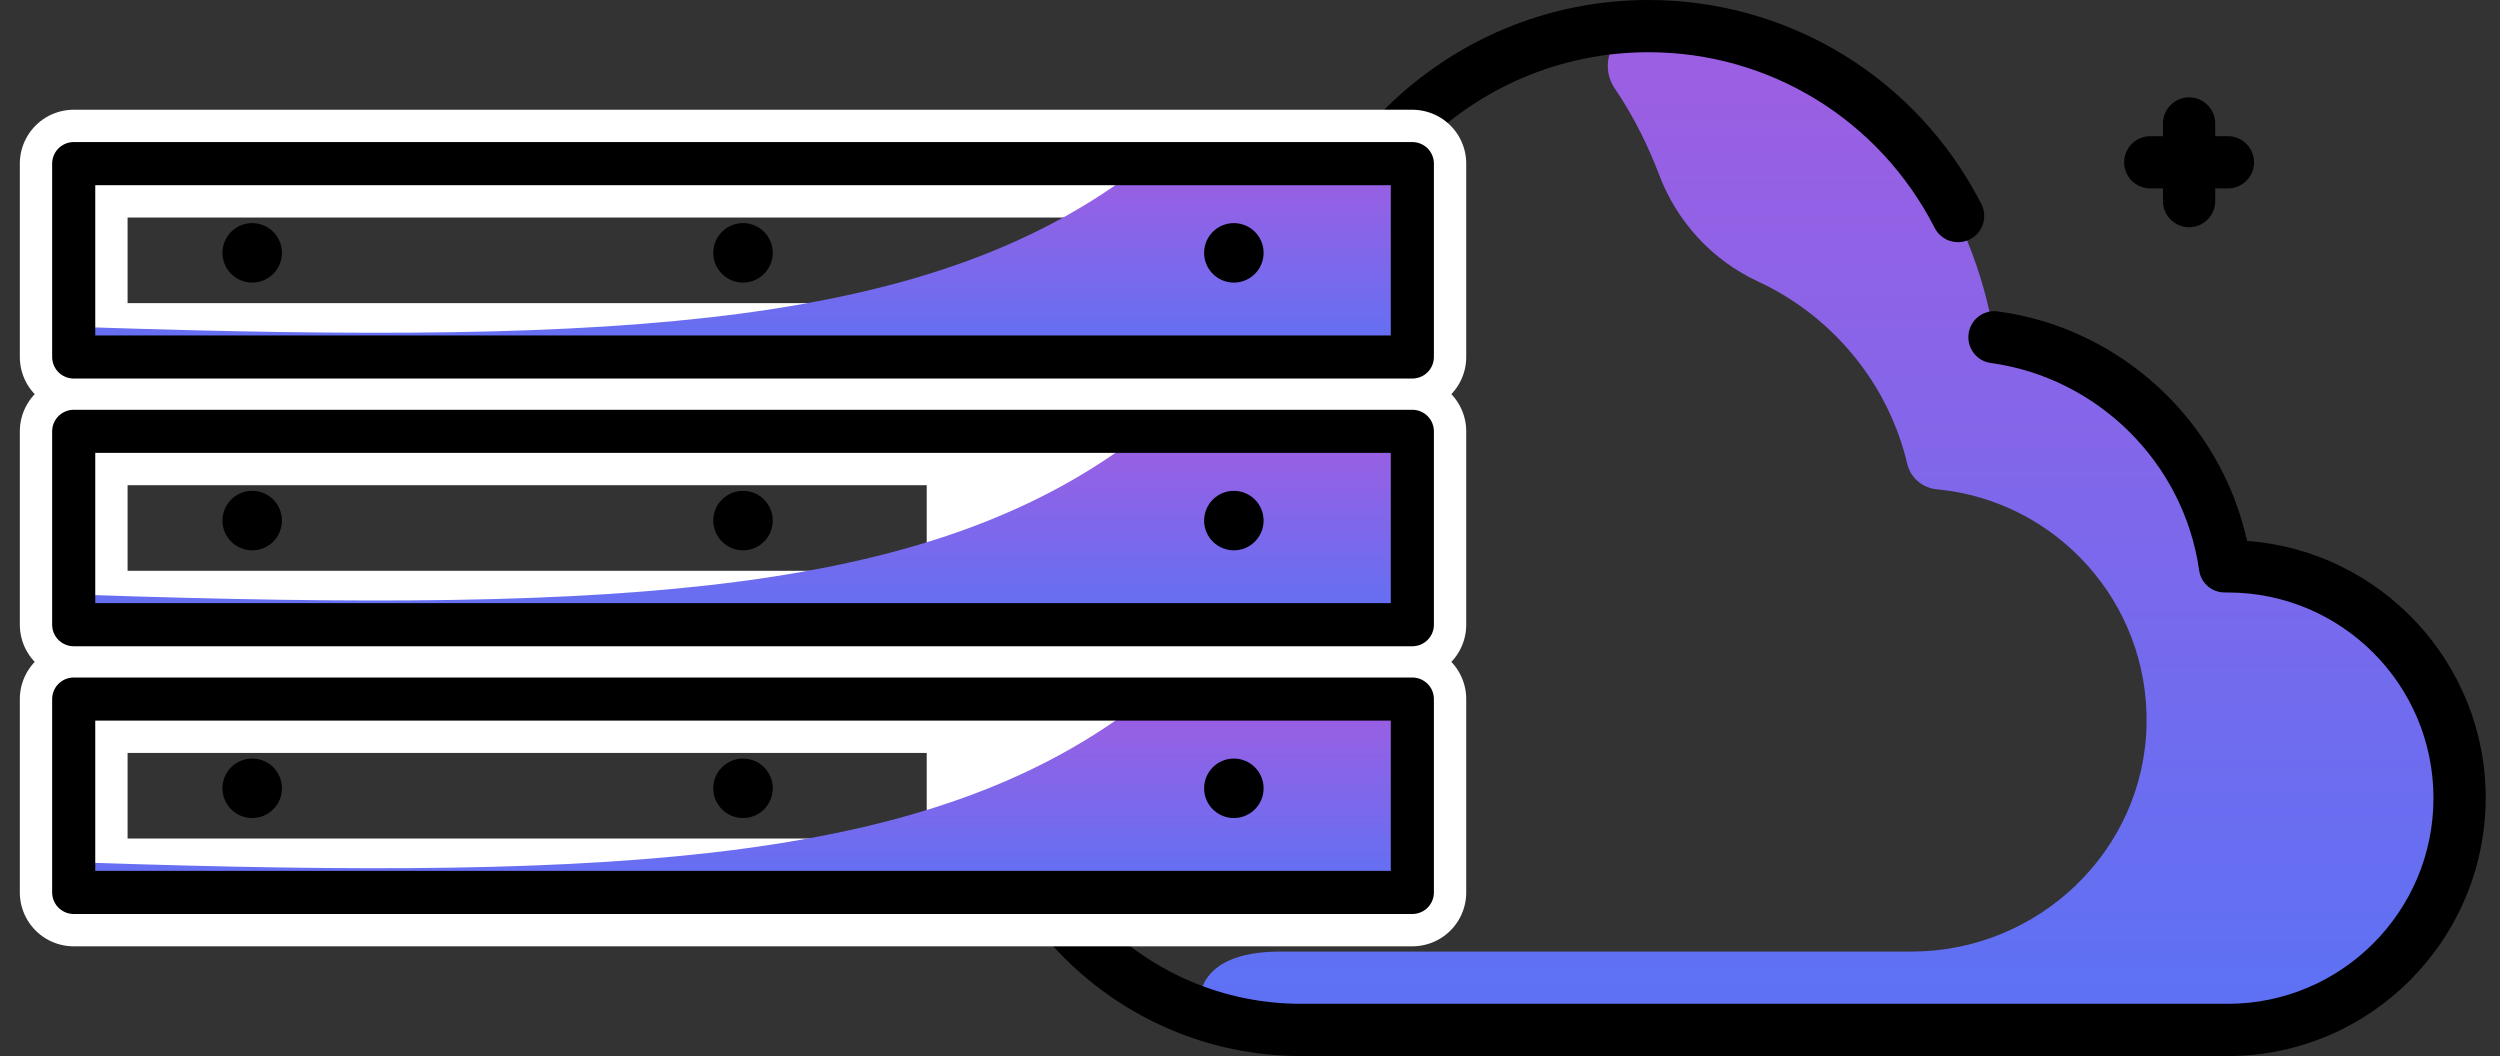 <svg width="116" height="49" viewBox="0 0 116 49" fill="none" xmlns="http://www.w3.org/2000/svg">
<rect x="0" y="0" width="116" height="49" fill="#333333" stroke="none"/>
<path d="M60.067 47.788H103.19C109.082 47.788 114.005 43.108 114.096 37.201C114.186 31.202 109.324 26.28 103.341 26.28H103.235C102.448 20.766 98.055 16.404 92.526 15.647C92.526 15.647 90.86 1.197 76.486 1.197H76.441C74.956 1.197 74.093 2.878 74.926 4.105C75.85 5.468 76.501 6.846 76.971 8.073C77.788 10.27 79.439 12.072 81.56 13.056C84.998 14.647 87.604 17.752 88.497 21.524C88.649 22.175 89.209 22.644 89.876 22.705C89.876 22.705 89.876 22.705 89.891 22.705C95.404 23.235 99.706 27.931 99.6 33.611C99.494 39.488 94.571 44.153 88.694 44.153H60.067H59.4C57.371 44.153 56.386 44.759 55.947 45.471C55.311 46.486 56.068 47.788 57.249 47.788H60.067Z" fill="url(#paint0_linear)"/>
<path d="M103.371 49H60.369C51.796 49 44.828 42.032 44.828 33.459C44.828 24.735 50.039 18.782 59.157 16.98C59.339 7.589 67.049 0 76.485 0C83.028 0 88.951 3.635 91.935 9.467C92.238 10.057 92.01 10.8 91.405 11.103C90.814 11.406 90.072 11.178 89.769 10.572C87.194 5.544 82.105 2.423 76.485 2.423C68.26 2.423 61.581 9.118 61.581 17.328V17.994C61.581 18.585 61.141 19.1 60.566 19.191C51.977 20.554 47.252 25.613 47.252 33.459C47.252 40.7 53.144 46.577 60.369 46.577H103.371C108.627 46.577 112.913 42.305 112.913 37.034C112.913 31.763 108.642 27.491 103.371 27.491H103.234C102.628 27.491 102.113 27.052 102.038 26.446C101.326 21.478 97.342 17.525 92.374 16.843C91.708 16.752 91.253 16.146 91.344 15.48C91.435 14.814 92.041 14.359 92.707 14.45C98.418 15.223 103.037 19.539 104.264 25.098C110.444 25.553 115.337 30.733 115.337 37.019C115.321 43.638 109.959 49 103.371 49Z" fill="black"/>
<path d="M103.376 6.319H102.786V5.729C102.786 5.062 102.24 4.517 101.574 4.517C100.907 4.517 100.362 5.062 100.362 5.729V6.319H99.771C99.105 6.319 98.56 6.865 98.56 7.531C98.56 8.198 99.105 8.743 99.771 8.743H100.362V9.334C100.362 10 100.907 10.545 101.574 10.545C102.24 10.545 102.786 10 102.786 9.334V8.743H103.376C104.043 8.743 104.588 8.198 104.588 7.531C104.588 6.865 104.043 6.319 103.376 6.319Z" fill="black"/>
<rect x="3.42" y="7.592" width="62.113" height="8.972" stroke="white" stroke-width="5" stroke-linejoin="round"/>
<rect x="3.42" y="20.014" width="62.113" height="8.972" stroke="white" stroke-width="5" stroke-linejoin="round"/>
<rect x="3.42" y="32.437" width="62.113" height="8.972" stroke="white" stroke-width="5" stroke-linejoin="round"/>
<path d="M4.11 15.183C29.232 16.011 43.448 15.183 53.11 7.592H65.188V16.909H4.11V15.183Z" fill="url(#paint1_linear)"/>
<rect x="43" y="18" width="10" height="24" fill="white"/>
<path d="M4.11 27.606C29.232 28.434 43.448 27.606 53.11 20.014H65.188V29.331H4.11V27.606Z" fill="url(#paint2_linear)"/>
<rect x="3.42" y="7.592" width="62.113" height="8.972" stroke="black" stroke-width="2" stroke-linejoin="round"/>
<path d="M4.11 40.028C29.232 40.856 43.448 40.028 53.11 32.437H65.188V41.754H4.11V40.028Z" fill="url(#paint3_linear)"/>
<rect x="3.42" y="20.014" width="62.113" height="8.972" stroke="black" stroke-width="2" stroke-linejoin="round"/>
<rect x="3.42" y="32.437" width="62.113" height="8.972" stroke="black" stroke-width="2" stroke-linejoin="round"/>
<circle cx="11.702" cy="11.732" r="1.38" fill="black"/>
<circle cx="11.702" cy="24.155" r="1.38" fill="black"/>
<circle cx="11.702" cy="36.577" r="1.38" fill="black"/>
<circle cx="34.476" cy="11.732" r="1.38" fill="black"/>
<circle cx="34.476" cy="24.155" r="1.38" fill="black"/>
<circle cx="34.476" cy="36.577" r="1.38" fill="black"/>
<circle cx="57.251" cy="11.732" r="1.38" fill="black"/>
<circle cx="57.251" cy="24.155" r="1.38" fill="black"/>
<circle cx="57.251" cy="36.577" r="1.38" fill="black"/>
<defs>
<linearGradient id="paint0_linear" x1="84.917" y1="46.066" x2="84.917" y2="4.481" gradientUnits="userSpaceOnUse">
<stop stop-color="#5E71F4"/>
<stop offset="1" stop-color="#9A5FE3"/>
</linearGradient>
<linearGradient id="paint1_linear" x1="34.661" y1="16.564" x2="34.661" y2="8.248" gradientUnits="userSpaceOnUse">
<stop stop-color="#5E71F4"/>
<stop offset="1" stop-color="#9A5FE3"/>
</linearGradient>
<linearGradient id="paint2_linear" x1="34.661" y1="28.987" x2="34.661" y2="20.671" gradientUnits="userSpaceOnUse">
<stop stop-color="#5E71F4"/>
<stop offset="1" stop-color="#9A5FE3"/>
</linearGradient>
<linearGradient id="paint3_linear" x1="34.661" y1="41.409" x2="34.661" y2="33.093" gradientUnits="userSpaceOnUse">
<stop stop-color="#5E71F4"/>
<stop offset="1" stop-color="#9A5FE3"/>
</linearGradient>
</defs>
</svg>
